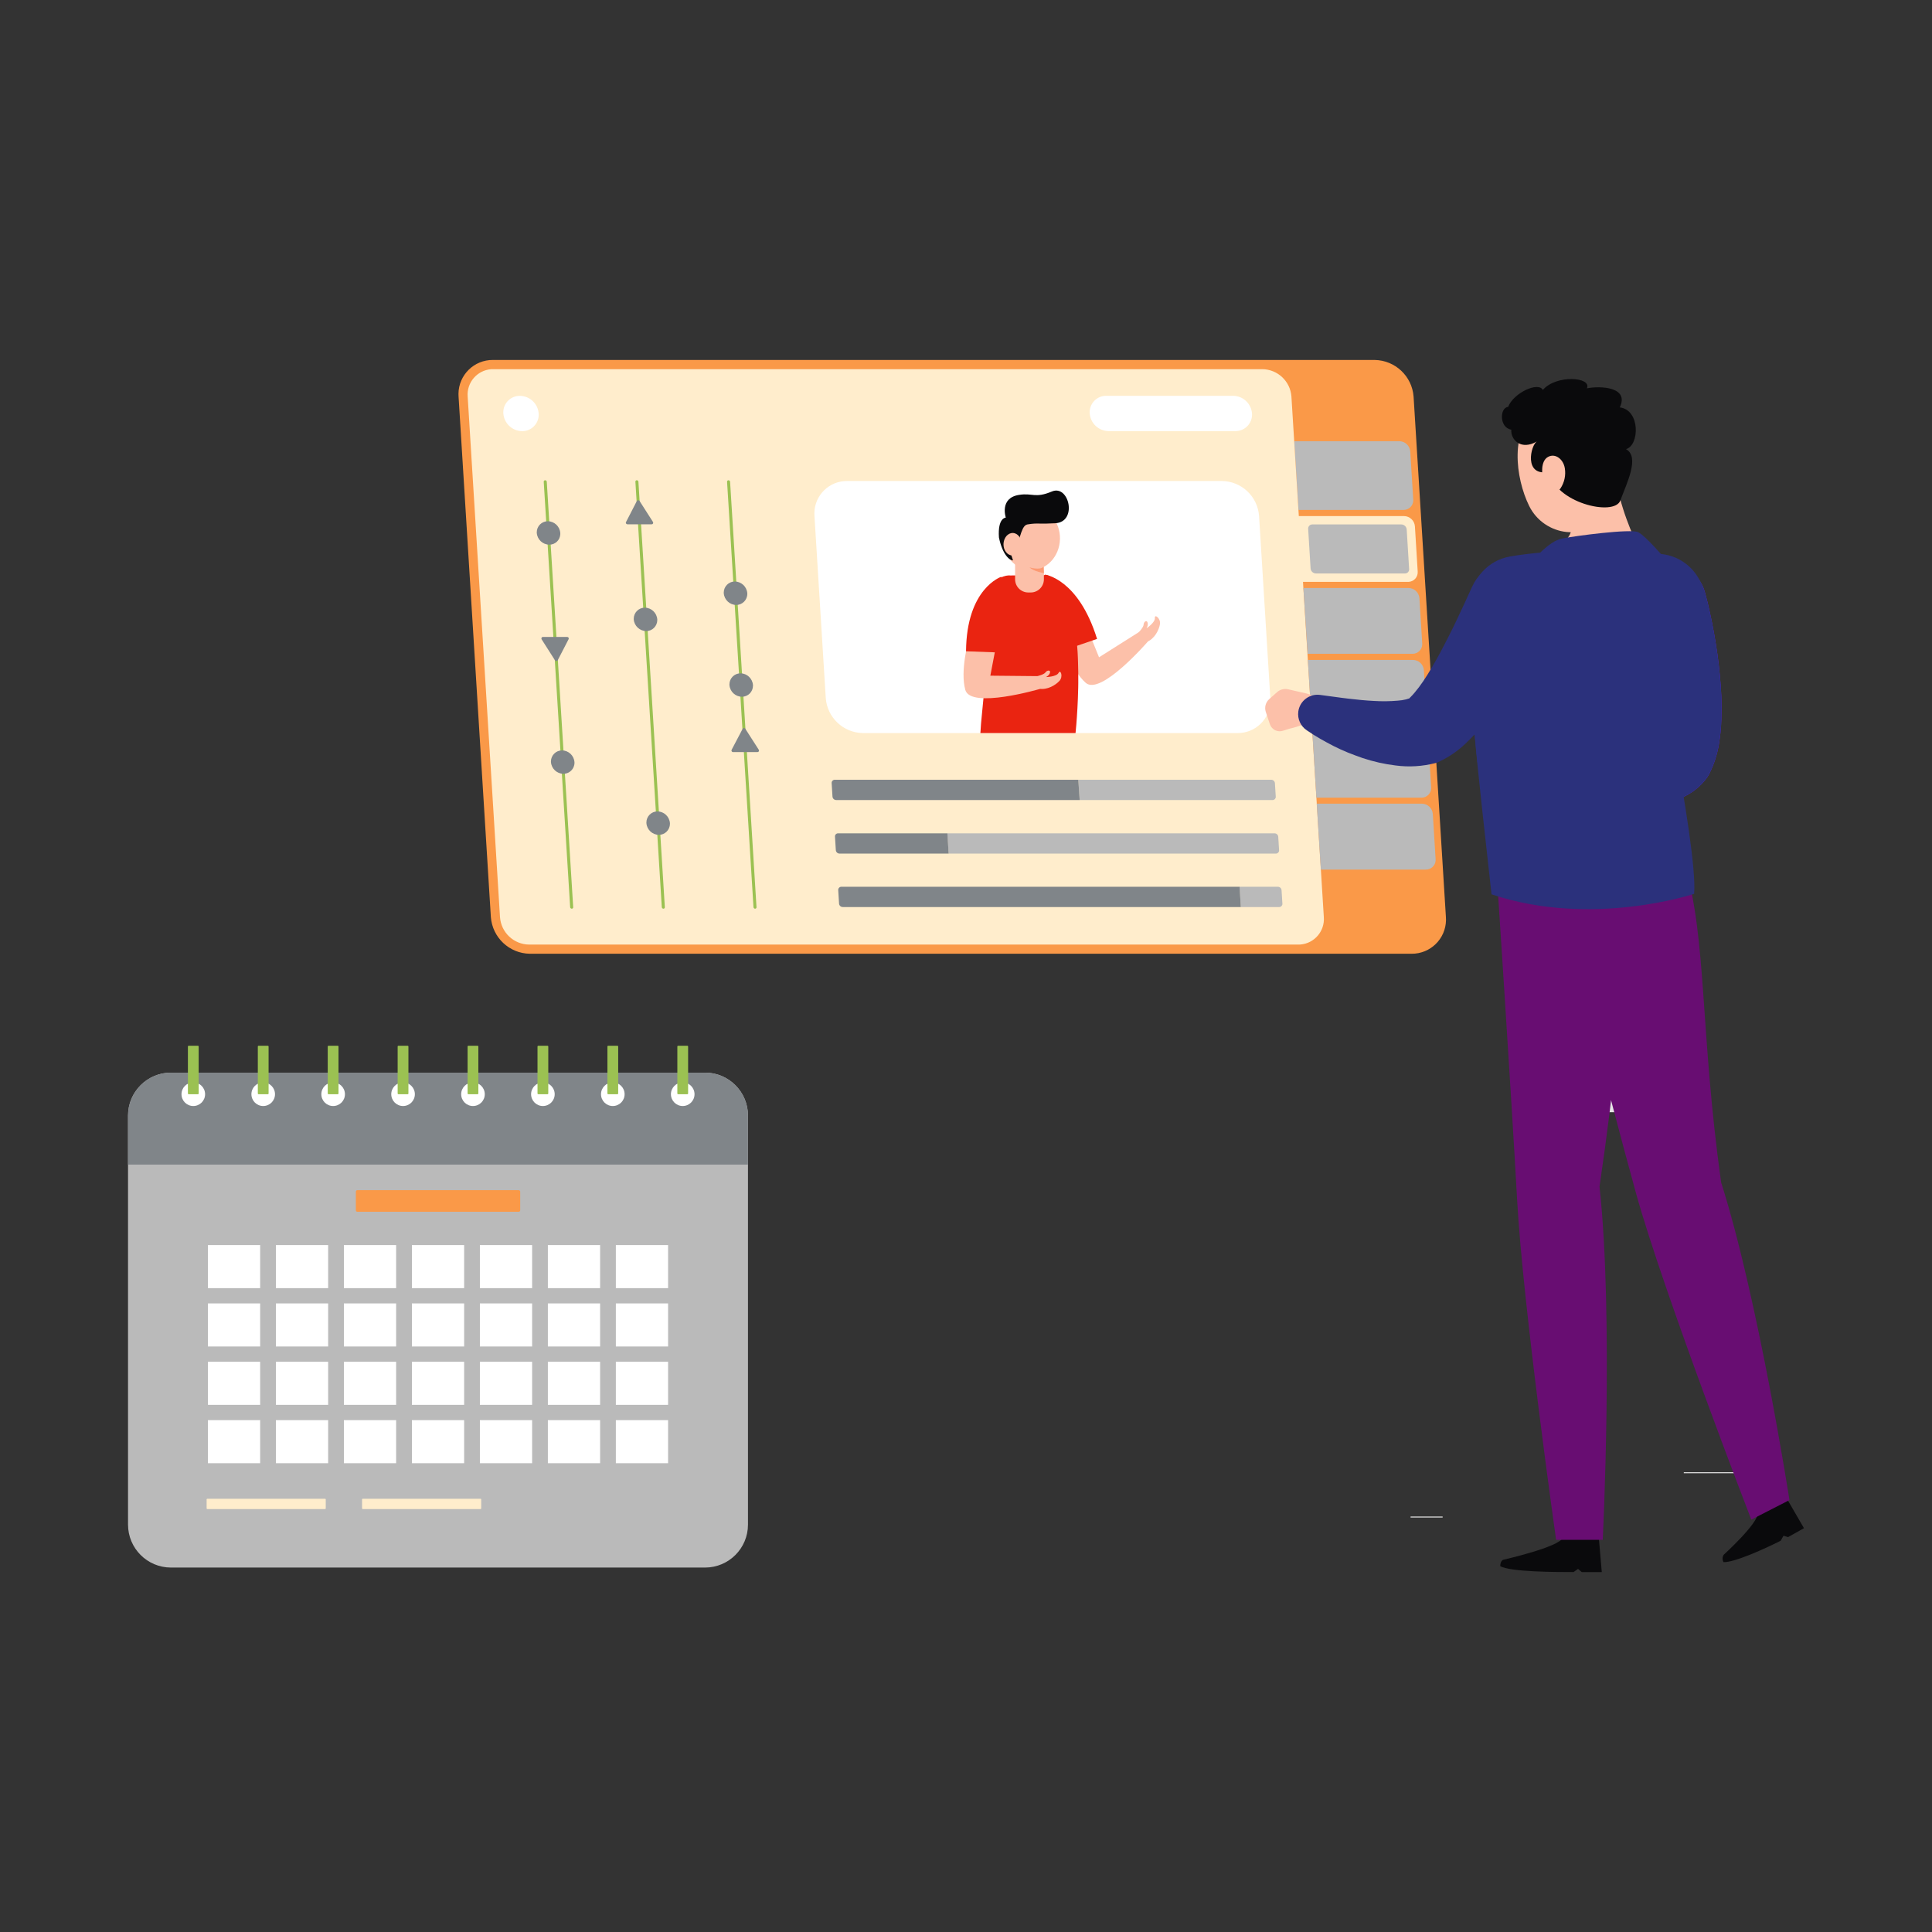 <svg xmlns="http://www.w3.org/2000/svg" xmlns:xlink="http://www.w3.org/1999/xlink" xml:space="preserve" id="businessman-and-employees-are-discussing-deadline-dates" x="0" y="0" viewBox="0 0 850 850"><rect x="0" y="0" width="850" height="850" fill="#333333" stroke="none"/>  <g>    <g>      <g>        <path fill="#bababa" d="M329.08,490.81v179.95c0,10.44-8.46,18.9-18.9,18.9H75.23c-10.44,0-18.9-8.46-18.9-18.9V490.81     c0-10.44,8.46-18.9,18.9-18.9h234.95C320.62,471.91,329.08,480.37,329.08,490.81z"></path>      </g>      <g>        <path fill="#808589" d="M329.08,490.81v21.58H56.33v-21.58c0-10.44,8.46-18.9,18.9-18.9h234.95     C320.62,471.91,329.08,480.37,329.08,490.81z"></path>      </g>      <g>        <g>          <rect width="22.98" height="18.95" x="91.48" y="547.78" fill="#fff"></rect>        </g>        <g>          <rect width="22.98" height="18.95" x="121.39" y="547.78" fill="#fff"></rect>        </g>        <g>          <rect width="22.98" height="18.95" x="151.3" y="547.78" fill="#fff"></rect>        </g>        <g>          <rect width="22.98" height="18.95" x="181.22" y="547.78" fill="#fff"></rect>        </g>        <g>          <rect width="22.98" height="18.95" x="211.13" y="547.78" fill="#fff"></rect>        </g>        <g>          <rect width="22.98" height="18.95" x="241.04" y="547.78" fill="#fff"></rect>        </g>        <g>          <rect width="22.98" height="18.95" x="270.95" y="547.78" fill="#fff"></rect>        </g>        <g>          <rect width="22.98" height="18.95" x="91.48" y="573.45" fill="#fff"></rect>        </g>        <g>          <rect width="22.98" height="18.95" x="121.39" y="573.45" fill="#fff"></rect>        </g>        <g>          <rect width="22.98" height="18.95" x="151.3" y="573.45" fill="#fff"></rect>        </g>        <g>          <rect width="22.98" height="18.95" x="181.22" y="573.45" fill="#fff"></rect>        </g>        <g>          <rect width="22.98" height="18.95" x="211.13" y="573.45" fill="#fff"></rect>        </g>        <g>          <rect width="22.98" height="18.95" x="241.04" y="573.45" fill="#fff"></rect>        </g>        <g>          <rect width="22.98" height="18.95" x="270.95" y="573.45" fill="#fff"></rect>        </g>        <g>          <rect width="22.98" height="18.95" x="91.48" y="599.12" fill="#fff"></rect>        </g>        <g>          <rect width="22.98" height="18.95" x="121.39" y="599.12" fill="#fff"></rect>        </g>        <g>          <rect width="22.98" height="18.95" x="151.3" y="599.12" fill="#fff"></rect>        </g>        <g>          <rect width="22.98" height="18.95" x="181.22" y="599.12" fill="#fff"></rect>        </g>        <g>          <rect width="22.98" height="18.95" x="211.13" y="599.12" fill="#fff"></rect>        </g>        <g>          <rect width="22.98" height="18.95" x="241.04" y="599.12" fill="#fff"></rect>        </g>        <g>          <rect width="22.98" height="18.95" x="270.95" y="599.12" fill="#fff"></rect>        </g>        <g>          <rect width="22.98" height="18.95" x="91.48" y="624.8" fill="#fff"></rect>        </g>        <g>          <rect width="22.98" height="18.95" x="121.39" y="624.8" fill="#fff"></rect>        </g>        <g>          <rect width="22.98" height="18.95" x="151.3" y="624.8" fill="#fff"></rect>        </g>        <g>          <rect width="22.98" height="18.95" x="181.22" y="624.8" fill="#fff"></rect>        </g>        <g>          <rect width="22.98" height="18.95" x="211.13" y="624.8" fill="#fff"></rect>        </g>        <g>          <rect width="22.98" height="18.95" x="241.04" y="624.8" fill="#fff"></rect>        </g>        <g>          <rect width="22.98" height="18.95" x="270.95" y="624.8" fill="#fff"></rect>        </g>      </g>      <g>        <g>          <g>            <path fill="#fff" d="M90.23,481.41c0,2.87-2.32,5.19-5.19,5.19c-2.87,0-5.19-2.32-5.19-5.19c0-2.87,2.32-5.19,5.19-5.19       C87.91,476.22,90.23,478.54,90.23,481.41z"></path>          </g>          <g>            <path fill="#9bc152" d="M87.11,481.41h-4.14c-0.17,0-0.3-0.14-0.3-0.3v-20.72c0-0.17,0.14-0.3,0.3-0.3h4.14       c0.17,0,0.3,0.14,0.3,0.3v20.72C87.42,481.27,87.28,481.41,87.11,481.41z"></path>          </g>        </g>        <g>          <g>            <circle cx="115.8" cy="481.41" r="5.19" fill="#fff"></circle>          </g>          <g>            <path fill="#9bc152" d="M117.87,481.41h-4.14c-0.17,0-0.3-0.14-0.3-0.3v-20.72c0-0.17,0.14-0.3,0.3-0.3h4.14       c0.17,0,0.3,0.14,0.3,0.3v20.72C118.18,481.27,118.04,481.41,117.87,481.41z"></path>          </g>        </g>        <g>          <g>            <path fill="#fff" d="M151.76,481.41c0,2.87-2.32,5.19-5.19,5.19c-2.87,0-5.19-2.32-5.19-5.19c0-2.87,2.32-5.19,5.19-5.19       C149.43,476.22,151.76,478.54,151.76,481.41z"></path>          </g>          <g>            <path fill="#9bc152" d="M148.63,481.41h-4.14c-0.17,0-0.3-0.14-0.3-0.3v-20.72c0-0.17,0.14-0.3,0.3-0.3h4.14       c0.17,0,0.3,0.14,0.3,0.3v20.72C148.94,481.27,148.8,481.41,148.63,481.41z"></path>          </g>        </g>        <g>          <g>            <circle cx="177.33" cy="481.41" r="5.19" fill="#fff"></circle>          </g>          <g>            <path fill="#9bc152" d="M179.39,481.41h-4.14c-0.17,0-0.3-0.14-0.3-0.3v-20.72c0-0.17,0.14-0.3,0.3-0.3h4.14       c0.17,0,0.3,0.14,0.3,0.3v20.72C179.7,481.27,179.56,481.41,179.39,481.41z"></path>          </g>        </g>        <g>          <g>            <path fill="#fff" d="M213.28,481.41c0,2.87-2.32,5.19-5.19,5.19c-2.87,0-5.19-2.32-5.19-5.19c0-2.87,2.32-5.19,5.19-5.19       C210.95,476.22,213.28,478.54,213.28,481.41z"></path>          </g>          <g>            <path fill="#9bc152" d="M210.16,481.41h-4.14c-0.17,0-0.3-0.14-0.3-0.3v-20.72c0-0.17,0.14-0.3,0.3-0.3h4.14       c0.17,0,0.3,0.14,0.3,0.3v20.72C210.46,481.27,210.32,481.41,210.16,481.41z"></path>          </g>        </g>        <g>          <g>            <circle cx="238.85" cy="481.41" r="5.19" fill="#fff"></circle>          </g>          <g>            <path fill="#9bc152" d="M240.92,481.41h-4.14c-0.17,0-0.3-0.14-0.3-0.3v-20.72c0-0.17,0.14-0.3,0.3-0.3h4.14       c0.17,0,0.3,0.14,0.3,0.3v20.72C241.22,481.27,241.08,481.41,240.92,481.41z"></path>          </g>        </g>        <g>          <g>            <path fill="#fff" d="M274.8,481.41c0,2.87-2.32,5.19-5.19,5.19c-2.87,0-5.19-2.32-5.19-5.19c0-2.87,2.32-5.19,5.19-5.19       C272.48,476.22,274.8,478.54,274.8,481.41z"></path>          </g>          <g>            <path fill="#9bc152" d="M271.68,481.41h-4.14c-0.17,0-0.3-0.14-0.3-0.3v-20.72c0-0.17,0.14-0.3,0.3-0.3h4.14       c0.17,0,0.3,0.14,0.3,0.3v20.72C271.98,481.27,271.85,481.41,271.68,481.41z"></path>          </g>        </g>        <g>          <g>            <circle cx="300.37" cy="481.41" r="5.19" fill="#fff"></circle>          </g>          <g>            <path fill="#9bc152" d="M302.44,481.41h-4.14c-0.17,0-0.3-0.14-0.3-0.3v-20.72c0-0.17,0.14-0.3,0.3-0.3h4.14       c0.17,0,0.3,0.14,0.3,0.3v20.72C302.74,481.27,302.61,481.41,302.44,481.41z"></path>          </g>        </g>      </g>      <g>        <path fill="#ffedcc" d="M143.03,663.93H91.19c-0.16,0-0.29-0.13-0.29-0.29v-3.96c0-0.16,0.13-0.29,0.29-0.29h51.84     c0.16,0,0.29,0.13,0.29,0.29v3.96C143.32,663.8,143.19,663.93,143.03,663.93z"></path>      </g>      <g>        <path fill="#ffedcc" d="M211.42,663.93h-51.84c-0.16,0-0.29-0.13-0.29-0.29v-3.96c0-0.16,0.13-0.29,0.29-0.29h51.84     c0.16,0,0.29,0.13,0.29,0.29v3.96C211.71,663.8,211.58,663.93,211.42,663.93z"></path>      </g>      <g>        <path fill="#fa9948" d="M228.25,533.12h-71.08c-0.33,0-0.61-0.27-0.61-0.61v-8.27c0-0.33,0.27-0.61,0.61-0.61h71.08     c0.33,0,0.61,0.27,0.61,0.61v8.27C228.86,532.84,228.58,533.12,228.25,533.12z"></path>      </g>    </g>    <g>      <rect width="14.11" height=".41" x="620.59" y="667.22" fill="#ebebeb"></rect>    </g>    <g>      <rect width="31.15" height=".41" x="740.8" y="647.74" fill="#ebebeb"></rect>    </g>    <g>      <rect width="34.54" height="5.32" x="706.99" y="484" fill="#e6e6e6"></rect>    </g>    <g>      <path fill="#fa9948" d="M215.96,403.49L201.75,174.5c-0.03-0.41-0.04-0.83-0.04-1.24c0.08-8.3,6.87-14.97,15.17-14.89H604.8    c9.02,0.14,16.45,7.14,17.12,16.13l14.22,228.99c0.03,0.42,0.04,0.84,0.04,1.26c-0.09,8.29-6.88,14.94-15.17,14.86H233.09    C224.07,419.47,216.65,412.48,215.96,403.49z"></path>    </g>    <g>      <path fill="#bababa" d="M569.4,194.11h46.19c2.58,0,4.71,2,4.87,4.58l1.31,21.1c0.01,0.13,0.01,0.26,0.01,0.39    c-0.03,2.34-1.96,4.21-4.3,4.17H571.3L569.4,194.11z"></path>    </g>    <g>      <path fill="#ffedcc" d="M216.06,162.44c-6.18,0.48-10.79,5.88-10.3,12.06l14.22,228.99c0.47,6.76,6.06,12.03,12.84,12.09h338.25    c0.34,0,0.68-0.01,1.02-0.03c6.19-0.48,10.81-5.88,10.34-12.06L573.26,256h46.19c0.13,0,0.27,0,0.4-0.01    c2.33-0.19,4.07-2.23,3.88-4.56l-1.22-19.8c-0.15-2.57-2.29-4.58-4.87-4.58h-46.21l-3.25-52.54c-0.47-6.76-6.06-12.03-12.84-12.09    H217.12C216.76,162.4,216.41,162.41,216.06,162.44z"></path>    </g>    <g>      <path fill="#bababa" d="M573.43,258.69h46.19c2.58,0,4.71,2,4.87,4.58l1.23,19.8c0.01,0.13,0.01,0.26,0.01,0.39    c-0.03,2.35-1.96,4.22-4.31,4.19h-46.13L573.43,258.69z"></path>    </g>    <g>      <path fill="#bababa" d="M575.39,290.34h46.19c2.57-0.01,4.71,1.99,4.87,4.56l1.23,19.82c0.01,0.13,0.01,0.26,0.01,0.39    c-0.03,2.35-1.96,4.22-4.31,4.19h-46.19L575.39,290.34z"></path>    </g>    <g>      <path fill="#bababa" d="M577.36,321.98h46.19c2.56,0.03,4.68,2.02,4.87,4.58l1.23,19.82c0.01,0.12,0.01,0.23,0.01,0.35    c-0.02,2.36-1.95,4.25-4.31,4.22h-46.19L577.36,321.98z"></path>    </g>    <g>      <path fill="#bababa" d="M579.3,353.58h46.21c2.58,0,4.71,2,4.87,4.58l1.23,19.8c0.02,0.17,0.02,0.35,0.01,0.52    c-0.08,2.35-2.05,4.18-4.4,4.1h-46.11L579.3,353.58z"></path>    </g>    <g>      <path fill="#bababa" d="M578.95,252.31c-1.22-0.03-2.23-0.97-2.34-2.19l-1.07-17.4c-0.01-0.07-0.01-0.13-0.01-0.2    c0.02-1.01,0.86-1.82,1.87-1.79h39.15c1.23,0.03,2.24,0.98,2.34,2.21l1.07,17.38c0.01,0.07,0.01,0.13,0.01,0.2    c-0.02,1.01-0.86,1.82-1.87,1.79H578.95z"></path>    </g>    <g>      <path fill="#fff" d="M479.43,181.9L479.43,181.9c-0.01-0.2-0.02-0.39-0.02-0.59c0.04-4,3.31-7.21,7.31-7.17h55.85    c4.34,0.06,7.92,3.43,8.25,7.76l0,0c0.01,0.19,0.02,0.38,0.02,0.57c-0.03,4.01-3.3,7.23-7.31,7.2h-55.88    C483.32,189.58,479.76,186.22,479.43,181.9z"></path>    </g>    <g>      <path fill="#fff" d="M221.43,181.3c0.05-3.99,3.32-7.18,7.31-7.14c4.35,0.06,7.93,3.42,8.25,7.76c0.01,0.2,0.02,0.4,0.02,0.6    c-0.04,4-3.31,7.21-7.31,7.17c-4.35-0.06-7.93-3.44-8.25-7.77C221.43,181.71,221.43,181.51,221.43,181.3z"></path>    </g>    <g>      <g>        <path fill="#fff" d="M363.3,307.1l-4.97-80.09c-0.03-0.42-0.05-0.84-0.04-1.26c0.09-7.9,6.57-14.22,14.47-14.13H537.6     c8.62,0.11,15.71,6.79,16.34,15.39l4.95,80.1c0.03,0.41,0.04,0.82,0.04,1.23c-0.08,7.92-6.57,14.26-14.49,14.18h-164.8     C371.03,322.39,363.93,315.7,363.3,307.1z"></path>      </g>    </g>    <g>      <path fill="#bababa" d="M474.4,343.06h84.89c0.84,0,1.55,0.64,1.62,1.48l0.37,5.97c0,0.03,0,0.07,0,0.1c0,0.76-0.62,1.38-1.38,1.38    h-84.89L474.4,343.06z"></path>    </g>    <g>      <path fill="#808589" d="M474.4,343.06H367.27c-0.03,0-0.07,0-0.1,0c-0.76,0.05-1.33,0.71-1.28,1.47l0.37,5.97    c0.08,0.84,0.78,1.48,1.62,1.48h107.13L474.4,343.06z"></path>    </g>    <g>      <path fill="#bababa" d="M416.75,366.63h144c0.84,0,1.55,0.64,1.62,1.48l0.37,5.96c0,0.04,0.01,0.09,0,0.13    c-0.01,0.75-0.63,1.35-1.38,1.34h-144L416.75,366.63z"></path>    </g>    <g>      <path fill="#808589" d="M416.81,366.63h-48.08c-0.04,0-0.09,0-0.13,0c-0.75,0.06-1.31,0.72-1.24,1.47l0.37,5.96    c0.08,0.84,0.78,1.48,1.62,1.48h48.01L416.81,366.63z"></path>    </g>    <g>      <path fill="#bababa" d="M545.3,390.14h16.91c0.84,0,1.55,0.64,1.62,1.48l0.37,5.97c0,0.03,0,0.07,0,0.1c0,0.76-0.62,1.38-1.38,1.38    h-16.91L545.3,390.14z"></path>    </g>    <g>      <path fill="#808589" d="M545.36,390.14H370.18c-0.04,0-0.08,0-0.12,0c-0.76,0.05-1.33,0.71-1.28,1.47l0.37,5.97    c0.08,0.84,0.78,1.48,1.62,1.48h175.14L545.36,390.14z"></path>    </g>    <g>      <path fill="#9bc152" d="M332.2,399.79c-0.39-0.01-0.71-0.34-0.7-0.73l-11.62-187.1c0-0.02,0-0.03,0-0.05c0-0.34,0.28-0.62,0.62-0.61    c0.38,0,0.69,0.29,0.71,0.67l11.62,187.16c0,0.02,0,0.04,0,0.07C332.82,399.54,332.54,399.8,332.2,399.79    C332.2,399.79,332.2,399.79,332.2,399.79z"></path>    </g>    <g>      <path fill="#808589" d="M328.78,261v0.28c0,2.7-2.18,4.87-4.88,4.87c-2.88-0.03-5.25-2.27-5.47-5.15c0-0.1-0.01-0.2-0.01-0.29    c0.01-2.7,2.19-4.87,4.88-4.87C326.19,255.88,328.56,258.12,328.78,261z"></path>    </g>    <g>      <path fill="#808589" d="M331.28,301.4v0.28c0,2.68-2.18,4.87-4.88,4.86c-2.88-0.03-5.25-2.27-5.47-5.14c0-0.1-0.01-0.2-0.01-0.31    c0.01-2.68,2.19-4.86,4.88-4.86C328.69,296.28,331.06,298.52,331.28,301.4z"></path>    </g>    <g>      <path fill="#808589" d="M333.84,330.57c-0.12,0.2-0.33,0.32-0.56,0.32h-10.76c-0.1,0-0.2-0.02-0.29-0.05    c-0.36-0.16-0.51-0.59-0.35-0.95l4.87-9.27c0.05-0.09,0.12-0.16,0.21-0.22c0.32-0.2,0.74-0.1,0.94,0.22l5.95,9.27    C333.96,330.09,333.96,330.35,333.84,330.57z"></path>    </g>    <g>      <path fill="#9bc152" d="M250.84,399.06l-11.62-187.1c0-0.02,0-0.04,0-0.07c0.01-0.34,0.29-0.61,0.63-0.6c0.38,0,0.69,0.29,0.71,0.67    l11.62,187.16c0,0.02,0,0.04,0,0.07c-0.01,0.34-0.29,0.61-0.63,0.6C251.16,399.78,250.84,399.46,250.84,399.06z"></path>    </g>    <g>      <path fill="#808589" d="M252.75,335.57c0,2.7-2.18,4.87-4.88,4.87c-2.88-0.03-5.26-2.27-5.47-5.15c0-0.09-0.01-0.19-0.01-0.28    c0.01-2.68,2.19-4.87,4.88-4.86c2.88,0.03,5.26,2.27,5.47,5.14C252.75,335.38,252.75,335.48,252.75,335.57z"></path>    </g>    <g>      <path fill="#808589" d="M246.51,234.97c-0.07,2.63-2.25,4.71-4.88,4.66c-2.88-0.04-5.25-2.28-5.47-5.15c-0.01-0.1-0.01-0.2-0.01-0.29    c0-2.7,2.18-4.87,4.88-4.87c2.88,0.04,5.26,2.28,5.47,5.16C246.51,234.64,246.51,234.8,246.51,234.97z"></path>    </g>    <g>      <path fill="#808589" d="M250.15,281.24l-4.79,9.27c-0.11,0.21-0.32,0.34-0.56,0.34c-0.25,0-0.49-0.12-0.63-0.34l-5.9-9.27    c-0.11-0.21-0.11-0.46,0-0.67c0.11-0.21,0.33-0.35,0.57-0.34h10.71c0.25,0,0.48,0.13,0.61,0.34    C250.26,280.78,250.26,281.03,250.15,281.24z"></path>    </g>    <g>      <path fill="#9bc152" d="M291.16,399.06l-11.61-187.1c0-0.03,0-0.06,0-0.09c0.01-0.33,0.29-0.59,0.62-0.58c0.38,0,0.69,0.29,0.71,0.67    l11.62,187.16c0,0.02,0,0.04,0,0.07c-0.01,0.34-0.29,0.61-0.63,0.6C291.48,399.78,291.16,399.46,291.16,399.06z"></path>    </g>    <g>      <path fill="#808589" d="M289.18,272.79c-0.01,2.68-2.19,4.87-4.88,4.86c-2.89-0.04-5.26-2.28-5.48-5.16v-0.28    c0-2.68,2.18-4.87,4.88-4.86c2.88,0.03,5.25,2.27,5.47,5.14C289.17,272.59,289.18,272.69,289.18,272.79z"></path>    </g>    <g>      <path fill="#808589" d="M294.75,362.44c-0.01,2.68-2.19,4.86-4.88,4.86c-2.88-0.03-5.26-2.27-5.47-5.14    c-0.01-0.11-0.01-0.21-0.01-0.31c0-2.68,2.18-4.87,4.88-4.86c2.88,0.04,5.26,2.28,5.47,5.16    C294.74,362.24,294.75,362.34,294.75,362.44z"></path>    </g>    <g>      <path fill="#808589" d="M287.3,230.32c-0.11,0.22-0.33,0.35-0.57,0.35h-10.7c-0.25-0.01-0.47-0.14-0.6-0.35    c-0.13-0.2-0.13-0.46,0-0.65l4.77-9.28c0.05-0.08,0.12-0.14,0.2-0.2c0.33-0.22,0.76-0.12,0.97,0.2l5.93,9.28    C287.41,229.87,287.41,230.11,287.3,230.32z"></path>    </g>    <g>      <path fill="#5c17f3" d="M717.01,268.35c-1.78-8.83,3.63-17.52,12.35-19.8c9.08-2.38,18.37,3.05,20.75,12.13l1.2,4.59    c0.37,1.49,0.7,2.99,1.02,4.48c0.68,2.97,1.23,5.96,1.79,8.96c1.06,6.02,1.98,12.09,2.53,18.33c0.32,3.12,0.55,6.28,0.67,9.5    c0.12,3.21,0.12,6.51,0,9.9c-0.09,3.6-0.44,7.19-1.04,10.75c-0.72,4.51-2.11,8.89-4.14,12.99l-0.24,0.47    c-0.25,0.48-0.53,0.95-0.84,1.4c-2.96,4.08-7.01,7.24-11.69,9.11c-3.63,1.39-7.48,2.13-11.36,2.17c-3.1,0.04-6.2-0.25-9.24-0.88    c-2.68-0.55-5.32-1.26-7.9-2.13c-4.74-1.66-9.33-3.71-13.73-6.14c-2.14-1.17-4.2-2.43-6.25-3.73l-2.99-2.05l-3.04-2.24    c-2.67-1.99-3.93-5.35-3.23-8.61c0.98-4.6,5.51-7.53,10.12-6.55l0.81,0.18l6.07,1.31c2.05,0.45,4.11,0.86,6.14,1.25    c3.88,0.76,7.8,1.3,11.74,1.62c1.74,0.14,3.48,0.18,5.23,0.13c1.37-0.06,2.74-0.25,4.07-0.57c1.04-0.28,1.61-0.65,1.46-0.86    c-0.15-0.21-1.04,0.24-1.53,0.73l-1.09,1.87c-0.08-0.18,0.34-1.8,0.34-3.7c0.11-2.21,0.11-4.42,0-6.62    c-0.13-2.42-0.37-4.92-0.65-7.5s-0.6-5.19-1.02-7.84c-0.83-5.29-1.74-10.68-2.81-16.07l-1.62-8.12l-1.62-7.9L717.01,268.35z"></path>    </g>    <g>      <path fill="#2b317c" d="M717.01,268.35c-1.78-8.83,3.63-17.52,12.35-19.8c9.08-2.38,18.37,3.05,20.75,12.13l1.2,4.59    c0.37,1.49,0.7,2.99,1.02,4.48c0.68,2.97,1.23,5.96,1.79,8.96c1.06,6.02,1.98,12.09,2.53,18.33c0.32,3.12,0.55,6.28,0.67,9.5    c0.12,3.21,0.12,6.51,0,9.9c-0.09,3.6-0.44,7.19-1.04,10.75c-0.72,4.51-2.11,8.89-4.14,12.99l-0.24,0.47    c-0.25,0.48-0.53,0.95-0.84,1.4c-2.96,4.08-7.01,7.24-11.69,9.11c-3.63,1.39-7.48,2.13-11.36,2.17c-3.1,0.04-6.2-0.25-9.24-0.88    c-2.68-0.55-5.32-1.26-7.9-2.13c-4.74-1.66-9.33-3.71-13.73-6.14c-2.14-1.17-4.2-2.43-6.25-3.73l-2.99-2.05l-3.04-2.24    c-2.67-1.99-3.93-5.35-3.23-8.61c0.98-4.6,5.51-7.53,10.12-6.55l0.81,0.18l6.07,1.31c2.05,0.45,4.11,0.86,6.14,1.25    c3.88,0.76,7.8,1.3,11.74,1.62c1.74,0.14,3.48,0.18,5.23,0.13c1.37-0.06,2.74-0.25,4.07-0.57c1.04-0.28,1.61-0.65,1.46-0.86    c-0.15-0.21-1.04,0.24-1.53,0.73l-1.09,1.87c-0.08-0.18,0.34-1.8,0.34-3.7c0.11-2.21,0.11-4.42,0-6.62    c-0.13-2.42-0.37-4.92-0.65-7.5s-0.6-5.19-1.02-7.84c-0.83-5.29-1.74-10.68-2.81-16.07l-1.62-8.12l-1.62-7.9L717.01,268.35z"></path>    </g>    <g>      <path fill="#0a0a0c" d="M758.29,687.28c4.85,0.18,18.75-6.17,25.11-9.41l1.28-2.22l1.95,0.63l7.04-3.94l-7.6-13.11l-12.76,6.49    c0.37,4.41-14.98,18.34-14.98,18.34C757.72,685.04,757.7,686.28,758.29,687.28z"></path>    </g>    <g>      <path fill="#680d72" d="M787.29,659.97l-16.8,8.6c0,0-38.5-99.6-50.69-143.52c-12.19-43.92-38.96-149.43-38.96-149.43l60.38,4.87    c9.76,32.77,6.72,73.14,16,139.69C773.58,571.63,787.29,659.97,787.29,659.97z"></path>    </g>    <g>      <path fill="#0a0a0c" d="M660.05,689.04c4.45,2.6,25.09,2.6,32.24,2.6l1.98-1.4l1.62,1.4h8.83l-1.31-15.14h-15.89    c-1.15,4.06-26.2,9.74-26.2,9.74S660.02,686.73,660.05,689.04z"></path>    </g>    <g>      <path fill="#680d72" d="M705.14,677.46h-20.52c0,0-14.61-103-17.16-149.8c-2.47-45.01-9.56-152.46-9.56-152.46l59.08,0.96    c0,0,0,55.79-13.26,145.89C710.01,579.91,705.14,677.46,705.14,677.46z"></path>    </g>    <g>      <path fill="#fcc0a9" d="M690.18,228.29c2.26,4.12,1.9,8.83-7.34,13.49c-3.46,4.5-5.79,13.21,7.08,13.39    c12.87,0.18,25.63-6.69,31.59-12.24c-3.46-8.78-8.55-18.26-11.36-35.94L690.18,228.29z"></path>    </g>    <g>      <path fill="#2b317c" d="M674.3,246.68c0,0,7.06-8.57,12.86-9.74c5.79-1.17,30.35-4.41,33.6-2.79c3.25,1.62,11.46,11.28,11.46,11.28    L674.3,246.68z"></path>    </g>    <g>      <path fill="#fcc0a9" d="M704.81,185.31c-6.29-9.23-18.88-11.6-28.1-5.31c-12.76,8.7-9.95,30.34-3.98,42.51    c6.61,13.54,25.79,16.26,34.2,2.89c5.6-8.89,3.49-17.25,1.17-31.73C707.64,190.67,706.52,187.82,704.81,185.31z"></path>    </g>    <g>      <path fill="#0a0a0c" d="M712.9,220.16c2.68-7.37,8.7-19.12,2.48-22.56c5.94-1.62,6.38-17.21-2.73-18.37    c4.27-9.02-8.49-9.56-14.48-8.39c2.29-4.97-13.49-6.14-19.38,0.71c-2.03-3.78-12.95,1.36-15.29,7.48    c-3.7,0.28-3.98,9.12,1.41,10.01c-0.36,4.41,4.32,9.32,11.36,5.1c-2.81,1.44-6.22,15.92,5.5,13.39    C683.54,220.97,710.23,227.53,712.9,220.16z"></path>    </g>    <g>      <path fill="#fcc0a9" d="M681.07,201.02c-3.26,1.77-2.97,7.68-1.74,11.18c1.38,3.91,4.92,5.94,7.21,2.69c1.73-2.6,2.42-5.76,1.92-8.85    C687.86,202.1,684.34,199.25,681.07,201.02z"></path>    </g>    <g>      <path fill="#2b317c" d="M731.84,243.87c11.67,1.69,19.75,12.52,18.06,24.19c-3.59,24.43-9.97,45.48-12.48,63.85    c3.42,17.81,8.91,51.16,7.92,61.34c0,0-44.9,15.05-89.13,0.21c-5.49-50.46-11.83-100.59-9.5-129.27    c0.78-9.7,8.01-17.66,17.59-19.35c18.8-3.28,47.12-3.49,67.08-1.04C731.54,243.83,731.69,243.85,731.84,243.87z"></path>    </g>    <g>      <path fill="#2b317c" d="M647.15,301.66c0.63,10.49,1.64,21.85,2.84,33.78c8.75-13.62,18.31-34.2,21.33-51.47L647.15,301.66z"></path>    </g>    <g>      <path fill="#fcc0a9" d="M556.87,313.12l1.83,5.5c0.01,0.03,0.02,0.05,0.03,0.08c0.83,2.36,3.41,3.61,5.77,2.78l2.81-0.88    c0,0,10.01-2,15.48-7.56l-0.78-1.88c-1.26-3.05-3.92-5.3-7.14-6.04l-8.12-1.85c-1.73-0.41-3.54,0.05-4.87,1.23l-3.52,3.12    C556.84,309,556.26,311.15,556.87,313.12z"></path>    </g>    <g>      <path fill="#2b317c" d="M647.86,257.77c3.78-8.29,13.44-12.12,21.88-8.68c8.69,3.54,12.86,13.46,9.32,22.15l-1.75,4.33    c-0.57,1.38-1.18,2.76-1.79,4.12c-1.2,2.74-2.52,5.42-3.83,8.12c-2.68,5.34-5.5,10.66-8.75,15.91    c-3.27,5.47-6.93,10.7-10.94,15.65c-2.24,2.77-4.67,5.39-7.27,7.82c-3.29,3.13-7.04,5.73-11.13,7.69l-0.78,0.37    c-0.39,0.19-0.8,0.34-1.22,0.45c-5.75,1.5-11.74,1.86-17.63,1.07c-4.91-0.6-9.75-1.69-14.45-3.25c-2.18-0.8-4.37-1.54-6.49-2.42    c-2.13-0.88-4.19-1.8-6.23-2.84c-2.05-1.04-4.03-2.13-5.99-3.25l-2.91-1.75l-2.95-1.95c-2.73-1.8-4.18-5.01-3.75-8.25    c0.62-4.67,4.92-7.96,9.59-7.33l0.8,0.11l5.81,0.78c1.96,0.29,3.93,0.52,5.86,0.76c3.85,0.45,7.66,0.84,11.36,1.01    c3.44,0.21,6.9,0.17,10.34-0.13c2.45-0.14,4.85-0.75,7.08-1.79l-2.01,0.83c0.03-0.16,1.2-1.17,2.34-2.56    c1.36-1.62,2.63-3.31,3.81-5.06c1.3-1.92,2.58-3.99,3.83-6.15c1.29-2.15,2.54-4.38,3.77-6.67c2.42-4.59,4.84-9.28,7.13-14.15    l3.42-7.27l3.25-7.13L647.86,257.77z"></path>    </g>    <g>      <defs>        <path id="SVGID_3_" d="M363.3,307.1l-4.97-80.09c-0.03-0.42-0.05-0.84-0.04-1.26c0.09-7.9,6.57-14.22,14.47-14.13H537.6     c8.62,0.11,15.71,6.79,16.34,15.39l4.95,80.1c0.03,0.41,0.04,0.82,0.04,1.23c-0.08,7.92-6.57,14.26-14.49,14.18h-164.8     C371.03,322.39,363.93,315.7,363.3,307.1z"></path>      </defs>      <clipPath id="SVGID_2_">        <use xlink:href="#SVGID_3_" overflow="visible"></use>      </clipPath>      <g clip-path="url(#SVGID_2_)">        <g>          <g>            <polyline fill="#f9b698" points="444.41 421.96 444.41 430.55 434.91 430.55 434.91 421.66"></polyline>          </g>          <g>            <path fill="#0a0a0c" d="M434.46,428.1v7.04c0,2.49,2.02,4.52,4.52,4.52h21.01c0.65,0,1.18-0.53,1.18-1.18l0,0       c0-1.54-0.92-2.94-2.33-3.56l-10.11-4.07c-1.44-0.58-2.71-1.53-3.68-2.75l0,0C441.41,429.36,437.87,429.41,434.46,428.1z"></path>          </g>        </g>        <g>          <g>            <polyline fill="#f9b698" points="465.13 424.51 463.77 432.99 454.39 431.49 455.8 422.71"></polyline>          </g>          <g>            <path fill="#0a0a0c" d="M454.33,429l-1.11,6.95c-0.39,2.46,1.28,4.78,3.75,5.17l20.75,3.32c0.64,0.1,1.25-0.34,1.35-0.98l0,0       c0.24-1.52-0.44-3.05-1.74-3.88l-9.33-5.62c-1.33-0.8-2.44-1.94-3.2-3.3l0,0C460.99,431.34,457.49,430.83,454.33,429z"></path>          </g>        </g>        <g>          <path fill="#fcc0a9" d="M479.54,279.32l3.99,9.86l17.74-11.21l3.72,4.31c0,0-20.72,23.99-27.32,18.13      c-6.6-5.85-10.62-19.13-10.62-19.13L479.54,279.32z"></path>        </g>        <g>          <path fill="#ea2411" d="M459.78,252.82c0,0,14.66,1.77,22.88,28.27l-15.14,5.19l-10.04-13.87L459.78,252.82z"></path>        </g>        <g>          <path fill="#fcc0a9" d="M501.02,278.14c0,0,2.08-2.13,2.12-3.34s1.34-2.22,1.73-0.93c0.39,1.29-0.44,2.55-0.44,2.55      s3.85-2.57,3.66-4.53c-0.19-1.96,2.68,0.2,2.24,2.74c-0.44,2.55-2.31,6.34-5.7,7.77C501.24,283.83,501.02,278.14,501.02,278.14z      "></path>        </g>        <g>          <polygon fill="#f9b698" points="456.67 421.89 455.54 428.54 463.38 430.66 465.92 422.69"></polygon>        </g>        <g>          <path fill="#680d72" d="M457.58,341.84c-3.38,29.6-11.62,82.79-11.62,82.79l-0.14,0.05c-0.83,0.3-1.67,0.53-2.53,0.67      c-3.47,0.62-7.08,0.1-10.24-1.56l-0.08-100.58l25.27-0.17C458.31,325.1,458.66,332.36,457.58,341.84z"></path>        </g>        <g>          <path fill="#680d72" d="M483.29,375.61c-0.93,10.16-16.34,48.87-16.34,48.87l-0.95,0.29c-0.16,0.05-0.33,0.1-0.49,0.14      c-0.55,0.16-1.12,0.29-1.69,0.39c-3.24,0.58-6.59,0.31-9.72-0.81c0,0,2.25-10.86,4.49-22.06c2.24-11.19,4.49-22.72,4.49-24.08      c0-2.71-13.58-53.25-13.58-53.25l23.81-2.04c0,0,1.58,9.13,4.23,19.94c0.98,3.96,1.96,8.16,2.84,12.21      C482.25,363.86,483.63,371.89,483.29,375.61z"></path>        </g>        <g>          <path fill="#ea2411" d="M474.4,300.41c-0.01,0.75-0.02,1.49-0.03,2.22v0.01c0,0.08,0,0.16-0.01,0.24      c-0.27,12.6-1.45,22.52-1.53,23.2c-0.01,0.02-0.01,0.03-0.01,0.03c-0.48,0.17-0.94,0.41-1.45,0.65      c-0.76,0.36-1.61,0.72-2.78,0.84c-1.15,0.12-2.4,0.2-3.73,0.26c-2.87,0.11-3.61,0.66-6.94,0.53c-1.97-0.07-3.98-0.18-5.96-0.3      c-4.37-0.27-8.61-0.65-12.14-0.99c-2.86-0.28-5.25-0.55-6.84-0.73c-1.37-0.16-2.15-0.26-2.15-0.26s0.47-2.37,0.57-4.49      c0.2-4.25,0.81-8.79,1.29-14.42c0,0,0,0,0,0c0.11-1.33,0.22-2.72,0.31-4.19c0.15-2.41,0.27-5.02,0.31-7.86      c0.05-2.89,0.02-6.04-0.11-9.49c-0.05-1.42-0.12-2.88-0.2-4.4c-0.03-0.47-0.06-0.93-0.09-1.42c-0.05-0.73-0.11-1.44-0.12-2.13      h-0.01c-0.55-12.61,2.18-18.77,5.13-21.77c1.22-1.25,2.48-1.94,3.56-2.32c1.7-0.6,2.96-0.44,2.96-0.44l14.9-0.1      c0,0,1.16-1.09,5.11,2.27c0.18,0.15,0.37,0.32,0.55,0.49c0,0,0,0,0,0c0,0,0,0,0.01,0c0.57,0.53,1.14,1.15,1.7,1.86      c0.2,0.25,0.39,0.51,0.59,0.78v0c0.15,0.22,0.31,0.44,0.46,0.68c0.46,0.71,0.92,1.49,1.36,2.35c0.09,0.17,0.17,0.33,0.25,0.51      c0.18,0.37,0.35,0.75,0.53,1.15v0c0.23,0.53,0.45,1.1,0.67,1.69v0.01c0.74,2.04,1.38,4.39,1.88,7.11      c0.13,0.73,0.25,1.47,0.37,2.21c0.29,1.86,0.54,3.77,0.74,5.69c0.02,0.19,0.04,0.37,0.06,0.56c0,0.01,0,0.02,0,0.04      c0,0.04,0.01,0.09,0.01,0.13c0.03,0.29,0.06,0.57,0.08,0.86c0.16,1.73,0.29,3.48,0.39,5.22c0.03,0.44,0.05,0.88,0.07,1.32      c0.02,0.43,0.04,0.86,0.06,1.28c0.03,0.68,0.05,1.36,0.07,2.04c0.04,1.34,0.07,2.68,0.09,4c0,0.26,0.01,0.51,0.01,0.77      C474.42,297.57,474.41,299,474.4,300.41z"></path>        </g>        <g>          <path fill="#fcc0a9" d="M437.7,286.82l-1.99,10.45l20.99,0.2l0.79,5.64c0,0-30.41,8.93-32.79,0.43c-2.38-8.5,1.44-21.83,1.44-21.83      L437.7,286.82z"></path>        </g>        <g>          <path fill="#ea2411" d="M440.49,253.77c0,0-15.28,5.03-15.47,32.77l15.99,0.58l5.59-16.18L440.49,253.77z"></path>        </g>        <g>          <path fill="#fcc0a9" d="M456.39,297.47c0,0,2.9-0.66,3.59-1.66c0.69-1.01,2.33-1.14,1.96,0.16c-0.37,1.3-1.75,1.9-1.75,1.9      s4.63-0.08,5.53-1.82c0.9-1.75,2.14,1.62,0.39,3.52c-1.75,1.9-5.38,4.07-9,3.44C453.49,302.37,456.39,297.47,456.39,297.47z"></path>        </g>        <g>          <g>            <ellipse cx="453.78" cy="236.87" fill="#fcc0a9" rx="13.94" ry="12.56" transform="rotate(-88.464 453.792 236.877)"></ellipse>          </g>          <g>            <path fill="#0a0a0c" d="M464.23,230.21c-3.41,0.18-5.56,0.2-6.91,0.14c-1.58-0.06-3.17,0.03-4.73,0.29l-1.13,0.19       c0,0,1.76-0.51,0.17,0.02c-2.68,0.89-3.38,9.71-4.52,8.25c-0.77-0.99-1.61-1.71-2.39-1.62c-1.98,0.22-0.01,6.15,0.96,9.07       c-1.57,0.04-4.67-2.67-6.17-10.01c-0.01-0.04-0.02-0.07-0.02-0.11c-0.58-8.71,3.02-8.7,3.02-8.7s-2.9-8.63,5.82-10       c6.05-0.96,6.99,1.64,14.48-1.5C470.39,213.06,474.19,229.69,464.23,230.21z"></path>          </g>          <g>            <path fill="#fcc0a9" d="M449.45,239.54c0.07-2.73-1.65-4.99-3.84-5.05c-2.19-0.06-4.03,2.11-4.11,4.84       c-0.07,2.73,1.65,4.99,3.84,5.05"></path>          </g>          <g>            <path fill="#fcc0a9" d="M453.47,260.67h-1.06c-3.21,0-5.81-2.6-5.81-5.81V248h12.67v6.87       C459.27,258.07,456.67,260.67,453.47,260.67z"></path>          </g>          <g>            <path fill="#fc9a73" d="M459.28,252.16c0,0-4.3-0.67-6.35-2.54c0,0,4.43,1.36,6.16-0.22L459.28,252.16z"></path>          </g>        </g>      </g>    </g>  </g></svg>